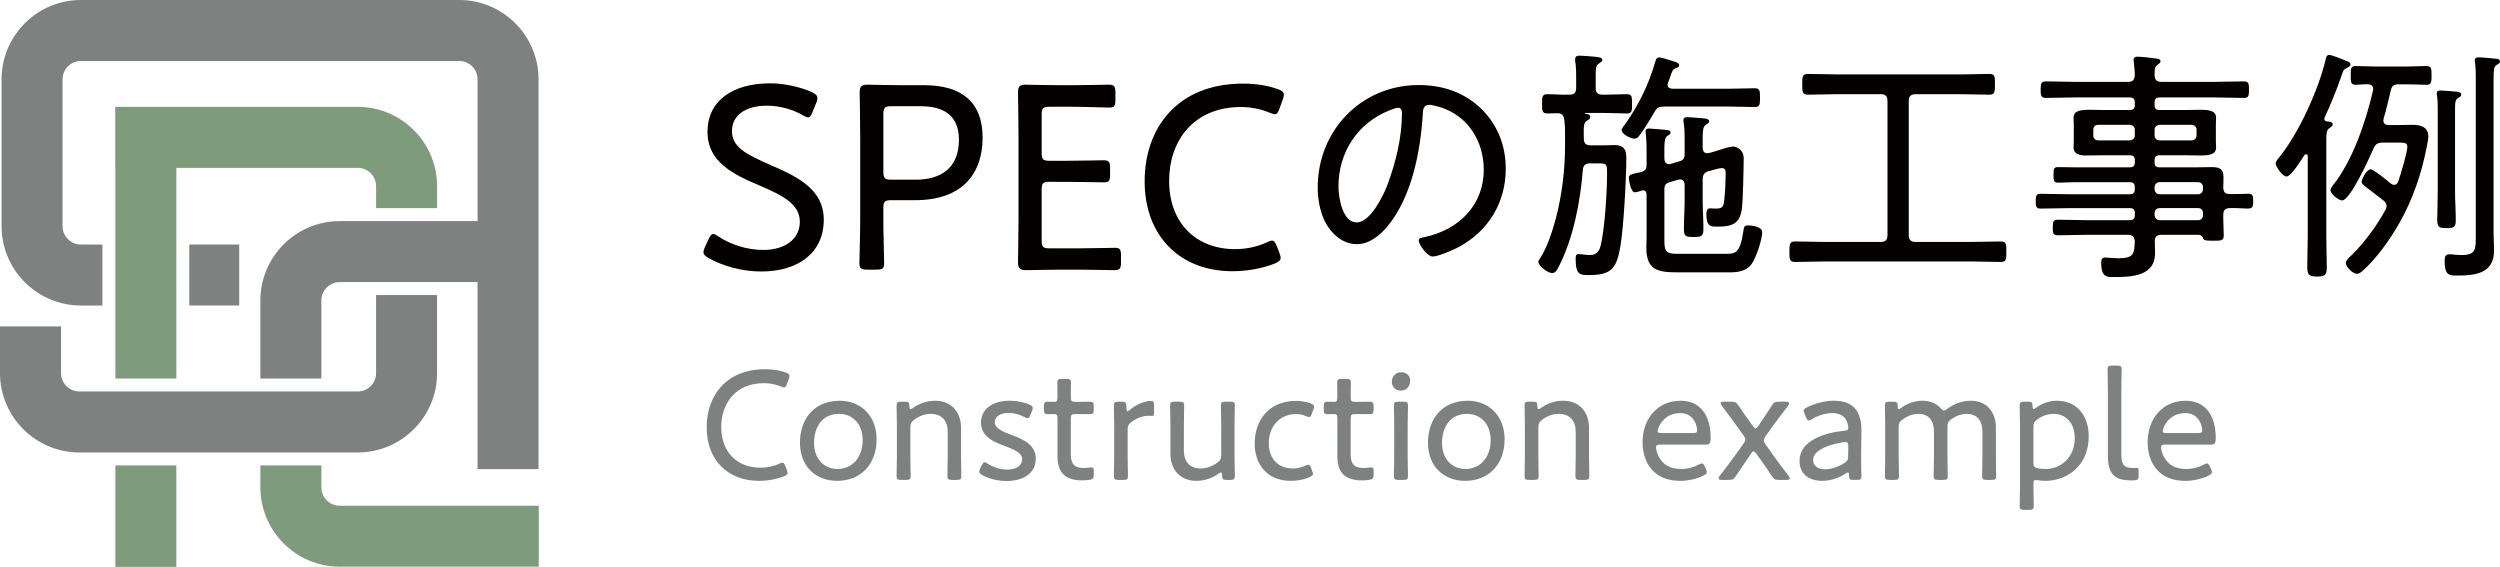 <?xml version="1.0" encoding="UTF-8"?>
<svg id="_レイヤー_1" data-name="レイヤー 1" xmlns="http://www.w3.org/2000/svg" viewBox="0 0 394.61 89.472">
  <defs>
    <style>
      .cls-1 {
        fill: #7f8080;
      }

      .cls-1, .cls-2, .cls-3 {
        stroke-width: 0px;
      }

      .cls-2 {
        fill: #7e9c7b;
      }

      .cls-3 {
        fill: #040000;
      }
    </style>
  </defs>
  <g>
    <path class="cls-1" d="M124.316,74.65c0,.225-.15.35-.55.525-1.125.45-2.55.725-3.975.725-4.923,0-8.247-3.299-8.247-8.448,0-4.999,3.074-9.173,9.247-9.173,1.2,0,2.3.175,3.274.525.4.15.55.275.55.525,0,.125-.025.25-.1.45l-.3.825c-.15.4-.226.55-.45.55-.1,0-.275-.05-.5-.15-.774-.325-1.774-.525-2.675-.525-4.474,0-6.748,3.199-6.748,6.923,0,3.949,2.5,6.424,6.198,6.424,1.101,0,2.149-.25,2.949-.625.25-.125.4-.175.525-.175.2,0,.3.175.45.55l.225.575c.075.2.125.375.125.5Z"/>
    <path class="cls-1" d="M138.367,69.327c0,4.074-2.6,6.573-6.249,6.573-3.324,0-5.849-2.274-5.849-6.023,0-3.824,2.324-6.624,6.273-6.624,3.274,0,5.824,2.325,5.824,6.074ZM128.494,69.901c0,2.549,1.574,4.124,3.699,4.124,2.274,0,3.974-1.774,3.974-4.549,0-2.6-1.624-4.149-3.724-4.149-2.574,0-3.949,1.975-3.949,4.574Z"/>
    <path class="cls-1" d="M143.693,71.876c0,1.125.05,2.924.05,3.249,0,.525-.149.625-.749.625h-.726c-.6,0-.749-.1-.749-.625,0-.325.05-2.125.05-3.249v-4.574c0-1.15-.05-2.949-.05-3.274,0-.525.149-.625.749-.625h.55c.601,0,.726.1.726.725,0,.325.05.45.175.45.075,0,.2-.05.375-.175.975-.7,2.174-1.15,3.499-1.15,2.549,0,4.099,1.75,4.099,4.274v4.349c0,1.125.05,2.924.05,3.249,0,.525-.149.625-.749.625h-.7c-.6,0-.75-.1-.75-.625,0-.325.05-2.125.05-3.249v-3.699c0-1.75-.925-2.849-2.674-2.849-.875,0-1.774.275-2.649.95-.45.35-.575.575-.575,1.15v4.449Z"/>
    <path class="cls-1" d="M163.492,72.401c0,2.449-2.174,3.524-4.624,3.524-1.424,0-2.799-.375-3.799-.925-.35-.2-.5-.35-.5-.575,0-.125.05-.3.15-.5l.25-.475c.2-.375.274-.5.425-.5.125,0,.3.1.524.25.8.525,1.95.925,3.05.925,1.374,0,2.374-.575,2.374-1.65,0-.975-1.199-1.475-2.549-2-1.825-.675-3.949-1.5-3.949-3.749,0-2.099,1.749-3.474,4.523-3.474,1.2,0,2.3.25,3.1.6.375.175.55.3.55.55,0,.125-.05.275-.125.475l-.25.6c-.149.375-.25.55-.425.55-.125,0-.3-.075-.524-.2-.676-.375-1.575-.65-2.5-.65-1.25,0-2.175.55-2.175,1.475,0,.975,1.25,1.475,2.7,2.024,1.774.675,3.773,1.5,3.773,3.724Z"/>
    <path class="cls-1" d="M172.642,74.9c0,.625-.149.774-.75.85-.35.05-.725.075-1.074.075-2.85,0-3.899-1.375-3.899-3.849v-6.023c0-.45-.175-.6-.475-.6-.425,0-.899.025-1.075.025-.475,0-.6-.175-.6-.75v-.475c0-.575.125-.75.6-.75.176,0,.625.025,1.075.025.3,0,.475-.125.475-.75,0-.95-.024-1.925-.024-2.25,0-.525.125-.625.725-.625h.7c.6,0,.725.1.725.625,0,.325-.025,1.3-.025,2.25,0,.625.125.75.75.75h.375c.55,0,1.55-.025,1.725-.025.649,0,.774.1.774.75v.475c0,.649-.125.75-.774.75-.2,0-1.175-.025-1.725-.025h-.375c-.625,0-.75.125-.75.75v5.624c0,1.625.7,2.149,2.074,2.149.375,0,.9-.1,1.175-.1.325,0,.375.15.375.65v.475Z"/>
    <path class="cls-1" d="M177.993,71.876c0,1.125.05,2.924.05,3.249,0,.525-.149.625-.749.625h-.726c-.6,0-.749-.1-.749-.625,0-.325.05-2.125.05-3.249v-4.574c0-1.15-.05-2.949-.05-3.274,0-.525.149-.625.749-.625h.425c.65,0,.8.125.8.775,0,.5.051.725.2.725.101,0,.175-.05.375-.225,1.075-.95,2.574-1.4,3.3-1.4.399,0,.499.175.499.7v1.299c0,.25-.1.375-.3.375-.199,0-.35-.025-.55-.025-.899,0-1.899.35-2.774,1.025-.425.325-.55.6-.55,1.149v4.074Z"/>
    <path class="cls-1" d="M193.641,75.75c-.6,0-.749-.1-.749-.725,0-.325-.051-.45-.175-.45-.075,0-.2.05-.375.175-.976.7-2.175,1.149-3.5,1.149-2.523,0-4.099-1.725-4.099-4.274v-4.349c0-1.125-.05-2.924-.05-3.249,0-.525.149-.625.75-.625h.725c.6,0,.75.1.75.625,0,.325-.05,2.125-.05,3.249v3.824c0,1.75.899,2.85,2.649,2.85.874,0,1.799-.3,2.699-.975.425-.35.55-.575.55-1.149v-4.549c0-1.125-.05-2.924-.05-3.249,0-.525.149-.625.749-.625h.7c.6,0,.75.1.75.625,0,.325-.05,2.125-.05,3.249v4.599c0,1.125.05,2.924.05,3.249,0,.525-.15.625-.75.625h-.525Z"/>
    <path class="cls-1" d="M207.242,74.775c0,.25-.175.375-.55.55-.775.35-1.8.575-2.925.575-3.949,0-5.724-2.824-5.724-5.849,0-3.849,2.35-6.773,6.523-6.773.825,0,1.625.15,2.274.375.4.15.575.3.575.55,0,.1-.025.225-.101.425l-.225.625c-.149.4-.25.575-.45.575-.125,0-.3-.05-.524-.15-.425-.2-.95-.325-1.5-.325-2.699,0-4.349,2.024-4.349,4.624,0,1.924,1.05,3.974,3.824,3.974.649,0,1.375-.175,1.899-.425.25-.125.399-.175.524-.175.2,0,.301.175.45.55l.15.4c.074.2.125.35.125.475Z"/>
    <path class="cls-1" d="M216.817,74.9c0,.625-.149.774-.75.85-.35.05-.725.075-1.074.075-2.85,0-3.899-1.375-3.899-3.849v-6.023c0-.45-.175-.6-.475-.6-.425,0-.899.025-1.075.025-.475,0-.6-.175-.6-.75v-.475c0-.575.125-.75.6-.75.176,0,.625.025,1.075.025.3,0,.475-.125.475-.75,0-.95-.024-1.925-.024-2.25,0-.525.125-.625.725-.625h.7c.6,0,.725.1.725.625,0,.325-.025,1.3-.025,2.25,0,.625.125.75.75.75h.375c.55,0,1.55-.025,1.725-.025.649,0,.774.1.774.75v.475c0,.649-.125.75-.774.75-.2,0-1.175-.025-1.725-.025h-.375c-.625,0-.75.125-.75.75v5.624c0,1.625.7,2.149,2.074,2.149.375,0,.9-.1,1.175-.1.325,0,.375.15.375.65v.475Z"/>
    <path class="cls-1" d="M222.593,60.054c0,.875-.525,1.6-1.5,1.6-.774,0-1.399-.55-1.399-1.375s.55-1.524,1.5-1.524c.8,0,1.399.524,1.399,1.299ZM220.768,75.75c-.6,0-.749-.1-.749-.625,0-.4.05-2.349.05-3.249v-4.574c0-1.15-.05-2.924-.05-3.274,0-.525.149-.625.749-.625h.726c.6,0,.75.1.75.625,0,.325-.051,2.1-.051,3.274v4.574c0,1.025.051,2.899.051,3.249,0,.525-.15.625-.75.625h-.726Z"/>
    <path class="cls-1" d="M237.491,69.327c0,4.074-2.6,6.573-6.248,6.573-3.324,0-5.849-2.274-5.849-6.023,0-3.824,2.324-6.624,6.273-6.624,3.273,0,5.823,2.325,5.823,6.074ZM227.619,69.901c0,2.549,1.574,4.124,3.698,4.124,2.274,0,3.975-1.774,3.975-4.549,0-2.6-1.625-4.149-3.725-4.149-2.574,0-3.948,1.975-3.948,4.574Z"/>
    <path class="cls-1" d="M242.818,71.876c0,1.125.05,2.924.05,3.249,0,.525-.15.625-.75.625h-.725c-.6,0-.75-.1-.75-.625,0-.325.05-2.125.05-3.249v-4.574c0-1.15-.05-2.949-.05-3.274,0-.525.15-.625.75-.625h.55c.6,0,.725.1.725.725,0,.325.05.45.175.45.075,0,.2-.05.375-.175.975-.7,2.175-1.15,3.499-1.15,2.55,0,4.1,1.75,4.1,4.274v4.349c0,1.125.05,2.924.05,3.249,0,.525-.15.625-.75.625h-.7c-.6,0-.749-.1-.749-.625,0-.325.05-2.125.05-3.249v-3.699c0-1.75-.925-2.849-2.675-2.849-.874,0-1.774.275-2.649.95-.449.35-.574.575-.574,1.15v4.449Z"/>
    <path class="cls-1" d="M269.266,74.001c.1.225.149.375.149.5,0,.225-.149.375-.5.55-1.074.55-2.474.85-3.749.85-4.099,0-5.898-2.849-5.898-6.099,0-3.699,2.35-6.548,5.999-6.548,3.074,0,4.748,2.274,4.748,5.824,0,.925-.175,1.1-.749,1.1h-7.224c-.475,0-.649.1-.649.45,0,.275.149.975.425,1.449.699,1.275,1.749,1.95,3.599,1.95.95,0,1.899-.25,2.675-.675.25-.125.399-.2.55-.2.175,0,.3.15.475.524l.15.325ZM267.891,67.902c0-.275-.125-.825-.3-1.175-.425-.925-1.2-1.524-2.375-1.524-1.424,0-2.474.675-3.124,1.7-.225.375-.449.899-.449,1.149,0,.225.175.3.574.3h5.024c.475,0,.649-.1.649-.45Z"/>
    <path class="cls-1" d="M275.868,72.376c-.65.95-1.275,1.85-1.85,2.724-.351.55-.525.65-1.175.65h-1.024c-.375,0-.551-.075-.551-.225,0-.1.025-.225.2-.45.8-1.05,1.575-2.024,2.375-3.149l1.374-1.924c.2-.275.275-.45.275-.625s-.075-.35-.275-.625l-1.074-1.5c-.8-1.125-1.575-2.149-2.35-3.174-.15-.2-.2-.35-.2-.45,0-.15.15-.225.525-.225h1.124c.65,0,.825.1,1.2.65.55.825,1.175,1.75,1.899,2.725l.35.475c.175.25.3.375.425.375s.25-.125.425-.375l.301-.475c.649-.975,1.274-1.875,1.799-2.725.351-.55.525-.65,1.175-.65h1.025c.375,0,.574.075.574.25,0,.1-.075.25-.199.425-.775,1.05-1.625,2.1-2.399,3.174l-1.15,1.625c-.175.275-.274.45-.274.625s.1.35.274.625l1.274,1.799c.8,1.125,1.575,2.1,2.35,3.149.15.2.226.35.226.45,0,.15-.176.225-.55.225h-1.125c-.65,0-.825-.1-1.2-.65-.574-.9-1.225-1.825-1.874-2.724l-.55-.775c-.175-.225-.3-.35-.425-.35s-.25.125-.425.375l-.5.75Z"/>
    <path class="cls-1" d="M292.566,75.75c-.574,0-.699-.1-.699-.675,0-.35-.05-.5-.175-.5-.101,0-.176.05-.375.175-1.05.7-2.375,1.149-3.699,1.149-2.05,0-3.574-1.05-3.574-3.174,0-3.174,3.974-4.449,7.048-4.724.476-.05.65-.125.65-.45,0-.375-.175-1.075-.45-1.45-.399-.55-1.1-.9-2.074-.9-1.1,0-2.324.425-3.199.95-.226.15-.375.225-.5.225-.175,0-.3-.15-.45-.5l-.225-.55c-.101-.225-.15-.375-.15-.5,0-.225.15-.35.525-.525,1.149-.6,2.774-1.05,4.224-1.05,3.449,0,4.424,2.075,4.374,4.899l-.05,3.499c-.025,1.3.05,2.875.05,3.549,0,.45-.149.55-.725.55h-.525ZM291.292,69.776c-.375,0-.975.125-1.475.25-1.999.475-3.624,1.3-3.624,2.574,0,.925.75,1.475,1.875,1.475,1.024,0,2.174-.425,3.049-.975.475-.325.6-.525.6-1.1l.025-1.55c0-.5-.075-.675-.45-.675Z"/>
    <path class="cls-1" d="M299.693,71.876c0,1.125.05,2.924.05,3.249,0,.525-.149.625-.75.625h-.725c-.6,0-.75-.1-.75-.625,0-.325.05-2.125.05-3.249v-4.574c0-1.15-.05-2.949-.05-3.274,0-.525.15-.625.75-.625h.575c.574,0,.699.125.699.7,0,.325.051.475.176.475.074,0,.199-.075.374-.2.95-.7,2.1-1.125,3.375-1.125,1.225,0,2.224.45,2.874,1.2.225.25.35.35.5.35.125,0,.274-.075.5-.25,1.05-.8,2.349-1.3,3.749-1.3,2.474,0,3.949,1.75,3.949,4.274v4.349c0,1.125.05,2.924.05,3.249,0,.525-.15.625-.75.625h-.725c-.601,0-.75-.1-.75-.625,0-.325.05-2.125.05-3.249v-3.699c0-1.75-.8-2.849-2.499-2.849-.726,0-1.5.225-2.325.775-.624.425-.699.675-.699,1.424v4.349c0,1.125.05,2.924.05,3.249,0,.525-.15.625-.75.625h-.725c-.6,0-.75-.1-.75-.625,0-.325.05-2.125.05-3.249v-3.699c0-1.75-.774-2.849-2.474-2.849-.8,0-1.675.275-2.524.925-.45.325-.575.55-.575,1.125v4.499Z"/>
    <path class="cls-1" d="M320.967,76.6c0,1.125.05,2.924.05,3.25,0,.525-.149.625-.75.625h-.725c-.6,0-.75-.1-.75-.625,0-.325.051-2.125.051-3.25v-9.297c0-1.15-.051-2.949-.051-3.274,0-.525.15-.625.75-.625h.575c.574,0,.699.1.699.675,0,.325.051.475.176.475.074,0,.199-.05.374-.175.875-.65,2.025-1.125,3.3-1.125,3.049,0,5.023,2.225,5.023,5.624,0,4.824-3.599,7.023-6.873,7.023-.375,0-.75-.025-1.125-.1-.149-.025-.25-.025-.35-.025-.325,0-.375.15-.375.625v.2ZM327.491,69.152c0-2.399-1.425-3.824-3.35-3.824-.975,0-1.874.35-2.599.9-.45.35-.575.575-.575,1.149v5.674c0,.575.15.75.725.875.351.075.775.1,1.25.1,2.225,0,4.549-1.725,4.549-4.874Z"/>
    <path class="cls-1" d="M337.016,75.8c-.225.025-.425.025-.625.025-2.699,0-3.674-1.075-3.674-3.924v-10.297c0-1.15-.05-2.949-.05-3.274,0-.525.149-.625.75-.625h.725c.6,0,.75.1.75.625,0,.325-.051,2.125-.051,3.274v10.123c0,1.45.301,2.125,1.775,2.149.225,0,.499-.025.675-.025.25,0,.274.1.274.425v.875c0,.45-.1.6-.55.65Z"/>
    <path class="cls-1" d="M348.99,74.001c.101.225.15.375.15.5,0,.225-.15.375-.5.55-1.074.55-2.475.85-3.749.85-4.099,0-5.898-2.849-5.898-6.099,0-3.699,2.35-6.548,5.998-6.548,3.074,0,4.749,2.274,4.749,5.824,0,.925-.175,1.1-.75,1.1h-7.223c-.475,0-.65.1-.65.45,0,.275.15.975.425,1.449.7,1.275,1.75,1.95,3.6,1.95.95,0,1.899-.25,2.675-.675.249-.125.399-.2.55-.2.175,0,.3.15.475.524l.149.325ZM347.616,67.902c0-.275-.125-.825-.3-1.175-.425-.925-1.2-1.524-2.375-1.524-1.425,0-2.475.675-3.124,1.7-.225.375-.45.899-.45,1.149,0,.225.175.3.575.3h5.023c.476,0,.65-.1.65-.45Z"/>
  </g>
  <g>
    <g>
      <g>
        <path class="cls-2" d="M27.836,48.224h0v-9.626h-0v-12.105h28.64c.384,0,.757.076,1.108.225.346.147.658.358.927.627.271.271.483.583.629.928.149.35.224.723.224,1.108v3.47h9.626v-3.47c0-1.686-.333-3.325-.99-4.872-.632-1.486-1.534-2.822-2.681-3.97-1.148-1.147-2.484-2.049-3.97-2.681-1.547-.658-3.187-.991-4.873-.991H18.193v9.626h.016v12.105h-0v9.626h0v11.52h9.626v-11.52Z"/>
        <path class="cls-2" d="M53.613,79.821c-.385,0-.758-.076-1.108-.224-.345-.147-.657-.358-.928-.629-.269-.269-.48-.581-.627-.927-.149-.351-.224-.724-.224-1.108v-3.468h-9.626v3.468c0,1.685.333,3.324.991,4.872.632,1.488,1.535,2.825,2.682,3.972,1.148,1.147,2.483,2.049,3.969,2.68,1.548.657,3.187.991,4.872.991h31.426v-9.626h-31.426Z"/>
        <rect class="cls-2" x="18.209" y="73.465" width="9.626" height="16.007"/>
      </g>
      <g>
        <path class="cls-1" d="M12.76,38.598c-.385,0-.758-.076-1.108-.224-.345-.147-.658-.358-.927-.628-.271-.271-.483-.583-.629-.928-.149-.35-.224-.723-.224-1.109V12.514c0-.385.075-.758.224-1.108.147-.345.359-.657.627-.927.271-.271.584-.482.928-.629.35-.149.723-.224,1.109-.224h59.733c.385,0,.758.076,1.108.224.345.147.658.358.927.628.271.271.483.583.629.928.149.35.224.723.224,1.109v22.383h-6.391v-.001h-9.626v.001h-5.75c-1.685,0-3.324.333-4.872.991-1.486.631-2.821,1.533-3.969,2.68-1.147,1.147-2.05,2.483-2.682,3.971-.657,1.548-.991,3.187-.991,4.872v12.332h9.626v-12.332c0-.385.076-.757.224-1.108.147-.346.358-.657.627-.927.271-.271.583-.482.928-.629.35-.149.723-.224,1.108-.224h5.75v.001h9.626v-.001h6.391v29.52h9.626V12.514c0-1.686-.333-3.325-.991-4.873-.631-1.486-1.533-2.821-2.682-3.971-1.147-1.147-2.482-2.048-3.969-2.68-1.548-.657-3.187-.991-4.873-.991H12.76c-1.686,0-3.325.333-4.873.991-1.487.632-2.821,1.533-3.97,2.681-1.147,1.148-2.049,2.483-2.68,3.97-.657,1.547-.99,3.186-.99,4.872v23.196c0,1.686.334,3.325.991,4.873.631,1.486,1.533,2.822,2.682,3.971,1.147,1.147,2.482,2.048,3.969,2.68,1.548.657,3.187.991,4.873.991h3.402v-9.626h-3.402Z"/>
        <rect class="cls-1" x="29.882" y="38.598" width="7.878" height="9.626"/>
        <path class="cls-1" d="M50.725,71.417h5.75c1.687,0,3.326-.333,4.872-.991,1.487-.631,2.822-1.533,3.972-2.683,1.147-1.148,2.049-2.483,2.679-3.968.658-1.547.991-3.186.991-4.872v-12.332h-9.626v12.332c0,.385-.075.758-.224,1.108-.146.345-.358.657-.627.926-.271.27-.583.482-.929.629-.35.149-.723.224-1.107.224h-5.75v-0h-9.626v0h-13.263v-0h-9.626v0h-5.695c-.385,0-.758-.076-1.108-.224-.345-.147-.657-.358-.927-.628-.27-.27-.481-.582-.629-.928-.149-.351-.224-.724-.224-1.108v-7.381H0v7.381c0,1.685.333,3.324.991,4.872.632,1.488,1.534,2.823,2.681,3.97,1.147,1.148,2.483,2.05,3.971,2.682,1.548.657,3.187.991,4.872.991h5.695v.002h9.626v-.002h13.263v.002h9.626v-.002Z"/>
      </g>
    </g>
    <g>
      <path class="cls-3" d="M130.028,34.705c0,5.125-3.948,8.149-9.872,8.149-3.108,0-6.091-.882-8.275-2.101-.588-.336-.84-.588-.84-.966,0-.21.084-.462.252-.84l.546-1.176c.252-.546.462-.84.756-.84.21,0,.462.168.84.42,1.933,1.26,4.454,2.1,7.058,2.1,3.444,0,5.755-1.722,5.755-4.453,0-2.772-2.73-4.159-6.26-5.671-4.158-1.765-8.317-3.697-8.317-8.528,0-4.831,3.907-7.645,9.872-7.645,2.437,0,4.915.63,6.595,1.386.631.294.883.546.883.924,0,.21-.042.462-.21.84l-.547,1.344c-.252.63-.42.882-.714.882-.168,0-.462-.126-.84-.336-1.387-.84-3.486-1.512-5.671-1.512-3.571,0-5.503,1.681-5.503,3.991,0,2.521,2.142,3.655,6.091,5.377,4.369,1.891,8.401,3.865,8.401,8.654Z"/>
      <path class="cls-3" d="M136.913,42.56c-1.008,0-1.26-.168-1.26-1.05,0-.336.042-2.017.084-3.739.042-1.26.042-2.604.042-3.613v-12.392c0-2.479-.084-6.889-.084-7.183,0-.924.294-1.218,1.218-1.218.294,0,3.444.084,5.419.084h3.57c5.756,0,9.2,2.562,9.2,8.275,0,5.587-3.108,9.872-10.628,9.872h-3.781c-1.05,0-1.26.21-1.26,1.26v1.302c0,1.008,0,2.353.042,3.613.042,1.722.084,3.402.084,3.739,0,.882-.252,1.05-1.26,1.05h-1.387ZM139.433,27.101c0,1.05.21,1.26,1.26,1.26h3.907c3.654,0,6.763-1.638,6.763-6.301,0-4.243-2.94-5.293-6.049-5.293h-4.621c-1.05,0-1.26.21-1.26,1.26v9.074Z"/>
      <path class="cls-3" d="M170.01,39.2c2.016,0,5.25-.084,6.007-.084.756,0,.924.252.924,1.218v1.05c0,1.008-.168,1.26-1.05,1.26-.673,0-3.865-.084-5.881-.084h-2.688c-1.681,0-4.663.084-5.251.084-.883,0-1.387-.126-1.387-1.218,0-.294.084-4.705.084-7.142v-12.56c0-2.479-.084-6.847-.084-7.141,0-.924.294-1.218,1.219-1.218.294,0,3.444.084,5.419.084h1.806c2.101,0,5.335-.084,5.881-.084.883,0,1.051.252,1.051,1.26v1.134c0,1.008-.168,1.218-1.051,1.218-.546,0-3.864-.126-5.881-.126h-3.444c-1.05,0-1.261.21-1.261,1.26v6.007c0,1.05.211,1.26,1.261,1.26h2.604c1.975,0,5.335-.084,5.881-.084.882,0,1.05.252,1.05,1.26v1.008c0,.966-.168,1.218-.924,1.218-.84,0-3.57-.084-8.611-.084-1.05,0-1.261.21-1.261,1.26v7.981c0,1.05.211,1.26,1.261,1.26h4.327Z"/>
      <path class="cls-3" d="M202.141,40.712c0,.378-.252.588-.924.882-1.891.756-4.285,1.218-6.68,1.218-8.275,0-13.862-5.545-13.862-14.199,0-8.401,5.167-15.416,15.543-15.416,2.017,0,3.864.294,5.503.882.672.252.924.462.924.882,0,.21-.042.42-.168.756l-.504,1.386c-.252.672-.378.924-.756.924-.168,0-.462-.084-.841-.252-1.302-.546-2.982-.882-4.494-.882-7.52,0-11.343,5.377-11.343,11.636,0,6.637,4.201,10.796,10.418,10.796,1.849,0,3.613-.42,4.957-1.05.42-.21.672-.294.883-.294.336,0,.504.294.756.924l.378.966c.126.336.21.63.21.84Z"/>
      <path class="cls-3" d="M233.851,17.207c2.574,2.574,3.822,5.811,3.822,9.438,0,5.343-2.769,9.906-7.527,12.402-.818.429-3.159,1.443-4.017,1.443-.819,0-2.185-1.833-2.185-2.535,0-.429.624-.468.976-.546,5.304-1.131,9.282-4.992,9.282-10.608,0-4.524-2.496-8.541-6.942-9.906-.352-.117-1.287-.351-1.639-.351-1.014,0-1.014.858-1.053,1.599-.351,5.772-1.755,12.987-5.538,17.551-1.209,1.443-2.847,2.847-4.875,2.847-2.224,0-4.018-1.638-4.992-3.51-.819-1.599-1.17-3.666-1.17-5.421,0-9.009,6.864-16.186,15.951-16.186,3.744,0,7.177,1.131,9.906,3.783ZM219.265,17.441c-5.031,2.028-7.996,6.63-7.996,12.013,0,1.716.624,5.655,2.887,5.655,2.105,0,4.134-4.095,4.797-5.812,1.404-3.744,2.34-7.683,2.34-11.505,0-.429-.194-.78-.624-.78-.351,0-1.092.312-1.403.429Z"/>
      <path class="cls-3" d="M248.788,12.293c0-.897,0-1.794-.156-2.613v-.39c0-.429.352-.507.702-.507.507,0,1.638.117,2.223.156.624.078,1.365.078,1.365.507,0,.273-.272.39-.546.585-.546.351-.507.663-.507,3.276v.546c0,.78.312,1.092,1.092,1.092h.391c1.209,0,2.418-.078,3.432-.078.858,0,.819.468.819,1.521,0,1.092.039,1.521-.819,1.521-1.014,0-2.223-.078-3.432-.078h-3.082c-.077,0-.116.039-.116.078s.233.078.272.078c.312.039.585.156.585.468s-.194.39-.507.585c-.546.351-.546.78-.507,2.808,0,.78.312,1.092,1.092,1.092h2.067c.546,0,1.131-.039,1.677-.039,1.443,0,1.872.663,1.872,2.028,0,3.159-.429,11.232-.975,14.197-.585,3.237-1.443,4.29-4.837,4.29-1.403,0-2.184.078-2.184-2.496,0-.429,0-.819.429-.819.43,0,1.248.156,1.794.156,1.209,0,1.561-.702,1.795-1.794.585-2.769.936-8.073.936-10.999,0-1.56,0-1.677-1.443-1.677h-1.248c-.702,0-1.053.273-1.131,1.014-.39,5.031-1.521,10.92-3.861,15.406-.194.39-.468.897-.975.897-.741,0-2.185-1.17-2.185-1.755,0-.195.156-.429.273-.585,1.131-1.716,1.95-4.291,2.496-6.318.975-3.744,1.443-7.645,1.443-11.544v-.741c0-1.092.039-2.145-.117-3.198-.078-.663-.273-1.053-1.015-1.092-.546,0-1.092.039-1.677.039-.819,0-.819-.468-.819-1.521,0-1.053,0-1.521.819-1.521,1.053,0,2.301.117,3.511.078.74,0,1.053-.312,1.053-1.092v-1.56ZM258.772,21.381c-.195.273-.429.507-.78.507-.585,0-2.028-.702-2.028-1.365,0-.234.352-.663.508-.858,2.145-3.003,3.782-6.357,4.797-9.906.117-.351.195-.702.624-.702.312,0,1.521.39,1.911.507.468.156,1.248.312,1.248.741,0,.273-.312.39-.507.468-.508.156-.585.429-.819,1.092-.078.273-.234.663-.429,1.17-.039.117-.078.234-.078.351,0,.585.585.585.741.624h8.892c1.404,0,2.809-.078,4.096-.078.818,0,.857.351.857,1.482,0,1.131-.039,1.482-.857,1.482-1.248,0-2.691-.078-4.096-.078h-10.179c-.78,0-1.132.156-1.521.858-.702,1.209-1.521,2.574-2.379,3.705ZM259.903,30.78c0-.39-.117-.741-.585-.741-.078,0-.195.039-.273.078-.272.078-.74.234-1.014.234-.663,0-.936-2.106-.936-2.301,0-.468.429-.546,1.248-.741.194-.039.429-.078.701-.156.663-.195.858-.507.858-1.17v-2.613c0-.741-.039-1.482-.117-2.223,0-.156-.039-.273-.039-.39,0-.39.273-.468.585-.468.352,0,2.418.195,2.809.234.233.039.546.078.546.39,0,.273-.195.351-.468.507-.546.351-.507,1.209-.507,3.081v.585c.038.429.194.819.74.819.078,0,.195,0,.273-.039l1.326-.39c.663-.195.857-.468.857-1.17v-2.145c0-.936,0-1.95-.155-2.808-.039-.117-.039-.234-.039-.351,0-.429.272-.507.624-.507.507,0,2.105.156,2.651.195.273.039.78.078.78.468,0,.273-.194.312-.507.546-.546.351-.507,1.014-.507,3.666.039.429.195.819.702.819.272,0,.975-.234,1.053-.234.819-.234,2.301-.819,3.042-.819.585,0,1.677.507,1.677,1.833,0,1.443-.116,6.63-.272,7.878-.312,2.535-1.6,2.925-3.9,2.925-.975,0-1.716.039-1.716-1.95,0-.39.039-.936.546-.936.234,0,.585.039,1.014.039,1.171,0,1.171-.546,1.287-1.599.117-1.092.195-2.847.195-3.9,0-.507-.039-.897-.624-.897-.39,0-1.365.312-1.794.429l-.234.039c-.741.234-.975.585-.975,1.365v3.198c0,1.521.117,3.042.117,4.563,0,1.17-.312,1.287-1.521,1.287-1.248,0-1.56-.078-1.56-1.248,0-1.56.116-3.081.116-4.602v-2.379c0-.468-.194-.858-.74-.858-.078,0-.195.039-.273.039l-1.326.39c-.663.195-.857.468-.857,1.17v8.112c0,1.677.312,2.028,2.027,2.028h7.684c1.443,0,2.223-.039,2.73-3.432.116-.819.155-1.053.779-1.053.585,0,2.224.195,2.224,1.053,0,1.17-.976,4.056-1.639,4.992-.857,1.209-2.184,1.365-3.549,1.365h-8.229c-3.042,0-4.875-.351-4.875-3.861,0-.624.039-1.209.039-1.833v-6.513Z"/>
      <path class="cls-3" d="M301.282,37.098c0,.78.352,1.092,1.092,1.092h8.698c1.56,0,3.12-.078,4.719-.078.897,0,.897.39.897,1.638,0,1.209,0,1.599-.897,1.599-1.599,0-3.159-.078-4.719-.078h-22.973c-1.56,0-3.12.078-4.719.078-.858,0-.937-.351-.937-1.599,0-1.287.078-1.638.937-1.638,1.599,0,3.159.078,4.719.078h8.736c.78,0,1.093-.312,1.093-1.092V15.959c0-.78-.312-1.092-1.093-1.092h-6.864c-1.521,0-3.042.078-4.562.078-.937,0-.937-.468-.937-1.638,0-1.17,0-1.638.937-1.638,1.521,0,3.042.078,4.562.078h19.462c1.482,0,3.003-.078,4.524-.078.936,0,.936.39.936,1.638s-.039,1.638-.896,1.638c-1.521,0-3.042-.078-4.563-.078h-7.06c-.74,0-1.092.312-1.092,1.092v21.139Z"/>
      <path class="cls-3" d="M351.944,30.624c1.014.039,1.988-.039,2.964-.039.741,0,.741.429.741,1.17,0,.975-.117,1.17-.976,1.17-.546,0-1.365-.117-2.691-.078-.779,0-1.053.351-1.053,1.092v.507c0,.936.078,1.833.078,2.73,0,.858-.507.819-1.716.819-1.326,0-1.443-.078-1.6-.507-.116-.312-.429-.429-.74-.429h-5.772c-.702,0-1.092.312-1.054,1.053,0,.624.039,1.209.039,1.833,0,3.666-3.705,3.783-6.513,3.783-1.015,0-1.989.117-1.989-2.262,0-.507.117-.819.663-.819.39,0,1.17.117,2.067.117,2.574,0,2.457-.858,2.574-2.652-.078-.741-.312-1.053-1.093-1.053h-6.357c-1.521,0-3.042.078-4.602.078-.858,0-.897-.312-.897-1.209,0-.936.039-1.248.897-1.248,1.521,0,3.081.078,4.602.078h6.631c.585,0,.819-.234.819-.819v-.312c0-.546-.234-.78-.819-.78h-9.282c-1.6,0-3.198.078-4.798.078-.74,0-.74-.468-.74-1.209,0-.741.039-1.131.74-1.131,1.6,0,3.198.078,4.798.078h9.282c.585,0,.819-.234.819-.819v-.273c0-.585-.234-.819-.819-.819h-8.464c-.936,0-1.833.078-2.769.078-.702,0-.78-.234-.78-1.248,0-1.014.078-1.209.78-1.209.936,0,1.833.039,2.769.039h8.464c.585,0,.819-.234.819-.78v-.351c0-.546-.234-.78-.819-.78h-3.744c-1.053,0-2.146.039-3.198.039-.858,0-1.911-.195-1.911-1.287,0-.39.039-.585.039-1.131v-2.379c0-.546-.039-.741-.039-1.131,0-1.092.937-1.287,2.496-1.287.741,0,1.638.039,2.613.039h3.744c.585,0,.819-.234.819-.78v-.429c0-.546-.234-.78-.819-.78h-8.541c-1.561,0-3.12.078-4.681.078-.78,0-.819-.39-.819-1.287,0-.975.078-1.326.819-1.326,1.561,0,3.12.078,4.681.078h8.268c.741,0,1.015-.273,1.093-1.014,0-.663-.078-1.404-.156-2.067,0-.156-.039-.273-.039-.39,0-.429.351-.507.663-.507.429,0,2.262.195,2.729.273.312.039.858.039.858.468,0,.234-.234.351-.468.546-.507.351-.43.741-.468,1.677.038.741.39,1.014,1.092,1.014h8.307c1.561,0,3.12-.078,4.681-.078.78,0,.819.351.819,1.326,0,.936-.039,1.287-.819,1.287-1.561,0-3.12-.078-4.681-.078h-8.58c-.585,0-.818.234-.818.78v.429c0,.546.233.78.818.78h3.822c.976,0,1.833-.039,2.574-.039,1.56,0,2.496.195,2.496,1.287,0,.312-.039.546-.039,1.131v2.379c0,.585.039.819.039,1.131,0,1.092-.975,1.287-2.496,1.287-.741,0-1.599-.039-2.574-.039h-3.822c-.585,0-.818.234-.818.78v.351c0,.546.233.78.818.78h5.616c.858,0,1.678-.039,2.535-.039,1.248,0,1.911.234,1.911,1.599,0,.546-.039,1.092-.039,1.638.039.702.273,1.014,1.015,1.014ZM331.195,19.703c-.468,0-.78.312-.78.78v.897c0,.468.312.78.78.78h4.953c.468,0,.819-.312.819-.78v-.897c0-.468-.352-.78-.819-.78h-4.953ZM340.088,21.381c0,.468.351.78.818.78h4.992c.468,0,.819-.312.819-.78v-.897c0-.468-.352-.78-.819-.78h-4.992c-.468,0-.818.312-.818.78v.897ZM340.088,29.844c0,.468.351.819.818.819h6.046c.468,0,.779-.351.779-.819v-.273c0-.468-.312-.819-.779-.819h-6.046c-.468,0-.818.351-.818.819v.273ZM340.906,32.847c-.468,0-.818.312-.818.78v.312c0,.468.351.819.818.819h6.046c.468,0,.779-.351.779-.819v-.312c0-.468-.312-.78-.779-.78h-6.046Z"/>
      <path class="cls-3" d="M360.913,27.855c-.663,0-1.717-1.599-1.717-2.067,0-.312.391-.741.585-.975,3.082-3.822,6.163-10.608,7.294-15.367.078-.351.156-.78.585-.78.39,0,2.223.741,2.691.936.233.078.662.234.662.585,0,.273-.351.429-.585.546-.507.234-.585.429-.818,1.17-.78,2.262-1.678,4.485-2.691,6.669,0,.039-.039.117-.039.195,0,.234.156.351.352.39.312.039.975.039.975.468,0,.273-.351.468-.546.624-.429.273-.468.741-.468,2.34v14.547c0,1.716.077,3.432.077,5.148,0,1.131-.312,1.365-1.521,1.365s-1.561-.234-1.561-1.443c0-1.677.078-3.354.078-5.07v-12.441c0-.195-.078-.351-.272-.351-.117,0-.195.039-.273.156-.39.624-2.067,3.354-2.808,3.354ZM376.708,32.535c0-.429-.233-.663-.507-.897-.78-.624-1.404-1.092-1.911-1.482-1.053-.78-1.521-1.131-1.521-1.443,0-.429.779-1.989,1.442-1.989.43,0,2.691,1.833,3.12,2.223.195.117.352.234.585.234.312,0,.508-.234.624-.507.352-1.053,1.443-4.563,1.443-5.499,0-.624-.468-.663-1.131-.663h-2.77c-.779,0-1.131.234-1.442.936-.546,1.287-3.666,8.19-4.953,8.19-.547,0-1.833-1.014-1.833-1.599,0-.273.194-.546.351-.741,3.12-3.861,5.266-10.179,6.357-15.016,0-.039.039-.156.039-.234,0-.507-.391-.741-.858-.741-.585-.039-1.404.078-1.95.078-.78,0-.741-.546-.741-1.482s-.039-1.482.741-1.482c.897,0,1.989.078,3.003.078h5.227c1.053,0,2.106-.078,3.003-.078.78,0,.78.507.78,1.482s0,1.482-.78,1.482c-.936,0-1.989-.078-3.003-.078h-1.404c-.741,0-1.092.234-1.248.975-.351,1.482-.702,3.003-1.131,4.446,0,.117-.039.195-.039.312,0,.507.391.702.858.702h1.248c.78,0,1.56-.039,2.34-.039,1.209,0,2.652.156,2.652,1.911,0,.468-.195,1.17-.273,1.677-.818,4.212-2.223,8.268-4.329,11.973-1.443,2.535-3.627,5.616-5.812,7.527-.233.195-.546.429-.818.429-.741,0-1.794-1.131-1.794-1.716,0-.39.507-.858.818-1.131,1.989-1.911,4.096-4.758,5.422-7.215.116-.234.194-.39.194-.624ZM384.781,17.363c0-.78,0-1.56-.116-2.262-.039-.117-.039-.234-.039-.351,0-.39.272-.468.585-.468.468,0,2.145.156,2.651.195.273.039.624.117.624.468,0,.273-.272.39-.507.546-.429.273-.468.624-.468,2.106v12.52c0,1.56.117,3.081.117,4.641,0,1.092-.273,1.248-1.443,1.248-1.209,0-1.481-.156-1.481-1.287,0-1.521.077-3.042.077-4.602v-12.754ZM390.788,12.41c0-.819,0-1.677-.117-2.496-.039-.117-.039-.234-.039-.351,0-.429.234-.507.585-.507.624,0,1.872.117,2.535.195.312,0,.858.039.858.468,0,.273-.234.351-.546.546-.43.273-.469.819-.469,2.301v24.22c0,.897.078,1.794.078,2.73,0,3.627-2.886,3.978-5.85,3.978-1.21,0-1.95,0-1.95-2.34,0-.546.078-1.014.74-1.014.195,0,.469,0,.663.039.43.039.858.078,1.248.078,2.341,0,2.263-.975,2.263-3.198V12.41Z"/>
    </g>
  </g>
</svg>